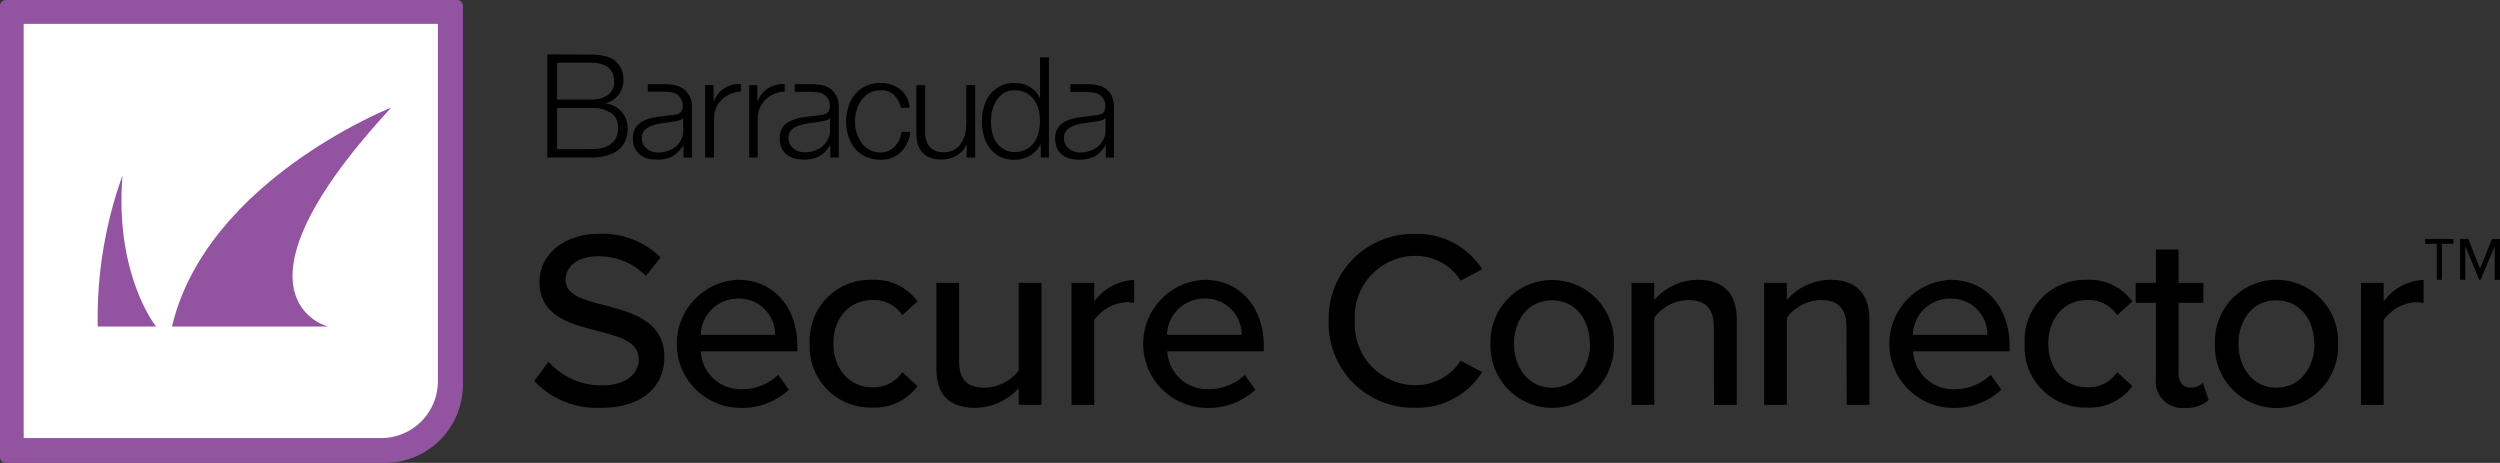<svg xmlns="http://www.w3.org/2000/svg" width="216.034" height="40" viewBox="0 0 216.034 40">
  <rect x="0" y="0" width="216.034" height="40" fill="#333333" stroke="none"/>
  <g id="Layer_2" data-name="Layer 2" transform="translate(0)">
    <g id="Layer_6" data-name="Layer 6" transform="translate(0)">
      <path id="Path_9715" data-name="Path 9715" d="M106.4,11.428v1.463h0a2.385,2.385,0,0,1,.9-1.174,2.358,2.358,0,0,1,1.463-.375v.638a2.551,2.551,0,0,0-1.683.729,2.144,2.144,0,0,0-.477.723,2.427,2.427,0,0,0-.171.916v3.333h-.734V11.428Zm-4.512,0v6.254h.766V14.349a2.422,2.422,0,0,1,.166-.916,2.144,2.144,0,0,1,.477-.723,2.551,2.551,0,0,1,1.683-.729v-.638a2.358,2.358,0,0,0-1.463.375,2.385,2.385,0,0,0-.9,1.174h0V11.428Zm16.329.857a2.144,2.144,0,0,1,.584,1.1h.761a2.288,2.288,0,0,0-.831-1.608,2.728,2.728,0,0,0-1.7-.536,2.83,2.83,0,0,0-1.265.268,2.771,2.771,0,0,0-.927.713,3.082,3.082,0,0,0-.568,1.072,4.346,4.346,0,0,0,0,2.562,3.081,3.081,0,0,0,.568,1.045,2.771,2.771,0,0,0,.927.713,2.98,2.98,0,0,0,1.265.257,2.449,2.449,0,0,0,1.747-.632,2.867,2.867,0,0,0,.836-1.779h-.761a2.256,2.256,0,0,1-.193.718,2.144,2.144,0,0,1-.4.563,1.875,1.875,0,0,1-.536.37,1.758,1.758,0,0,1-.67.134,1.961,1.961,0,0,1-.954-.23,2.192,2.192,0,0,1-.707-.622,2.707,2.707,0,0,1-.413-.857,3.483,3.483,0,0,1,0-1.951,2.68,2.68,0,0,1,.413-.852,2.069,2.069,0,0,1,.686-.627,1.9,1.9,0,0,1,.954-.23,1.661,1.661,0,0,1,1.19.4m7,5.407V11.428h-.766v3.285a4.169,4.169,0,0,1-.107.927,2.583,2.583,0,0,1-.343.8,1.71,1.71,0,0,1-.579.563,1.64,1.64,0,0,1-.847.214,1.608,1.608,0,0,1-1.281-.439,2.031,2.031,0,0,1-.4-1.286V11.428h-.761v4.057a4,4,0,0,0,.118,1,1.946,1.946,0,0,0,.386.74,1.731,1.731,0,0,0,.675.466,2.83,2.83,0,0,0,1.013.161,2.481,2.481,0,0,0,1.281-.332,2.144,2.144,0,0,0,.879-.965h0v1.131Zm6.372,0V9.027h-.766v3.585h0a1.832,1.832,0,0,0-.348-.595,2.213,2.213,0,0,0-.536-.429,2.358,2.358,0,0,0-.622-.263,2.931,2.931,0,0,0-.686-.08,2.679,2.679,0,0,0-1.243.268,2.61,2.61,0,0,0-.879.718,3.039,3.039,0,0,0-.536,1.072,4.748,4.748,0,0,0,0,2.529,3,3,0,0,0,.536,1.072,2.546,2.546,0,0,0,.879.718,2.813,2.813,0,0,0,1.243.257,2.551,2.551,0,0,0,.686-.1,2.77,2.77,0,0,0,.648-.273,2.3,2.3,0,0,0,.536-.429,1.742,1.742,0,0,0,.359-.536h.027v1.136ZM126.7,15.538a4.191,4.191,0,0,1,0-1.929,2.766,2.766,0,0,1,.364-.852,1.983,1.983,0,0,1,.638-.648,1.726,1.726,0,0,1,.932-.236,1.967,1.967,0,0,1,1.7.847,2.551,2.551,0,0,1,.375.852,4.191,4.191,0,0,1,0,1.929,2.5,2.5,0,0,1-.375.852,1.988,1.988,0,0,1-1.7.852,1.726,1.726,0,0,1-.932-.241,1.983,1.983,0,0,1-.638-.568,2.711,2.711,0,0,1-.364-.852m-13.462-3.189a2.24,2.24,0,0,1,.2,1.024v4.3h-.729V16.61h0a4.5,4.5,0,0,1-.418.536,1.929,1.929,0,0,1-.472.391,1.977,1.977,0,0,1-.595.241,3.124,3.124,0,0,1-.793.086,3.054,3.054,0,0,1-.815-.1,1.86,1.86,0,0,1-.67-.327,1.56,1.56,0,0,1-.445-.568,1.849,1.849,0,0,1-.166-.82,1.608,1.608,0,0,1,.289-1.024,1.806,1.806,0,0,1,.772-.563,4.4,4.4,0,0,1,1.072-.273l1.217-.15a3.864,3.864,0,0,0,.429-.064.724.724,0,0,0,.3-.123.6.6,0,0,0,.188-.252,1.171,1.171,0,0,0-.413-1.345,1.447,1.447,0,0,0-.536-.2,3.987,3.987,0,0,0-.638-.054h-1.372v-.654h1.517a4.239,4.239,0,0,1,.777.075,2.042,2.042,0,0,1,.74.295,1.635,1.635,0,0,1,.536.616m-.536,1.935h-.027a.413.413,0,0,1-.279.193,2.486,2.486,0,0,1-.364.086c-.322.054-.654.107-1,.15a5.729,5.729,0,0,0-.943.2,1.9,1.9,0,0,0-.7.386.906.906,0,0,0-.268.707,1.115,1.115,0,0,0,.423.9,1.35,1.35,0,0,0,.445.252,1.736,1.736,0,0,0,.536.086,2.728,2.728,0,0,0,.836-.134,2.2,2.2,0,0,0,.7-.386,1.929,1.929,0,0,0,.472-.622,1.849,1.849,0,0,0,.177-.825Zm-12.128-1.935a2.24,2.24,0,0,1,.2,1.024v4.33h-.729V16.61h0a4.5,4.5,0,0,1-.418.536,1.929,1.929,0,0,1-.472.391,1.977,1.977,0,0,1-.595.241,3.1,3.1,0,0,1-.793.086,3.055,3.055,0,0,1-.815-.1,1.86,1.86,0,0,1-.67-.327,1.56,1.56,0,0,1-.445-.568,1.849,1.849,0,0,1-.166-.82,1.608,1.608,0,0,1,.289-1.024,1.806,1.806,0,0,1,.75-.579,4.459,4.459,0,0,1,1.072-.273l1.217-.15a3.676,3.676,0,0,0,.429-.064.723.723,0,0,0,.3-.123.6.6,0,0,0,.188-.252,1.171,1.171,0,0,0-.413-1.345,1.447,1.447,0,0,0-.536-.2,3.987,3.987,0,0,0-.638-.054H96.937v-.638h1.517a4.239,4.239,0,0,1,.777.075,2.042,2.042,0,0,1,.74.295,1.635,1.635,0,0,1,.536.616m-.536,1.935h0a.413.413,0,0,1-.279.193,2.487,2.487,0,0,1-.364.086c-.322.054-.654.107-1,.15a5.546,5.546,0,0,0-.938.2,1.881,1.881,0,0,0-.7.386.911.911,0,0,0-.273.707,1.136,1.136,0,0,0,.118.536,1.206,1.206,0,0,0,.311.386,1.35,1.35,0,0,0,.445.252,1.736,1.736,0,0,0,.536.086,2.728,2.728,0,0,0,.836-.134,2.2,2.2,0,0,0,.7-.386,1.929,1.929,0,0,0,.472-.622,1.849,1.849,0,0,0,.177-.825Zm37.036-1.935a2.143,2.143,0,0,1,.209,1.024v4.33h-.707V16.61h0a4.5,4.5,0,0,1-.418.536,2.036,2.036,0,0,1-.472.391,1.977,1.977,0,0,1-.595.241,3.521,3.521,0,0,1-1.608,0,1.838,1.838,0,0,1-.665-.327,1.608,1.608,0,0,1-.45-.568,1.929,1.929,0,0,1-.161-.82,1.608,1.608,0,0,1,.289-1.024,1.806,1.806,0,0,1,.772-.563,4.4,4.4,0,0,1,1.072-.273l1.217-.155a2.781,2.781,0,0,0,.423-.059.718.718,0,0,0,.305-.123.6.6,0,0,0,.188-.252,1.171,1.171,0,0,0-.413-1.345,1.356,1.356,0,0,0-.536-.2,3.451,3.451,0,0,0-.638-.054h-1.377v-.67h1.522a4.239,4.239,0,0,1,.777.075,2.042,2.042,0,0,1,.74.295,1.608,1.608,0,0,1,.536.616m-.536,1.935h-.027a.45.45,0,0,1-.279.193,2.487,2.487,0,0,1-.364.086c-.322.054-.654.107-1,.15a5.729,5.729,0,0,0-.943.2,1.854,1.854,0,0,0-.7.386.911.911,0,0,0-.273.707,1.072,1.072,0,0,0,.118.536,1.19,1.19,0,0,0,.305.386,1.377,1.377,0,0,0,.45.252,1.731,1.731,0,0,0,.536.086,2.679,2.679,0,0,0,.836-.134,2.063,2.063,0,0,0,.7-.391,1.87,1.87,0,0,0,.477-.616,1.849,1.849,0,0,0,.177-.825ZM88.25,8.77v8.912H92a4.963,4.963,0,0,0,1.243-.134,3.376,3.376,0,0,0,.874-.338,1.935,1.935,0,0,0,.568-.477,2.374,2.374,0,0,0,.322-.536,2.46,2.46,0,0,0,.15-.536,3.321,3.321,0,0,0,.038-.482,2.186,2.186,0,0,0-.536-1.468,2.144,2.144,0,0,0-1.377-.7v-.027a1.8,1.8,0,0,0,.632-.263,1.967,1.967,0,0,0,.488-.456,2.01,2.01,0,0,0,.316-.6,2.085,2.085,0,0,0,.113-.681,2.058,2.058,0,0,0-.236-1.04,1.913,1.913,0,0,0-.584-.707,2.513,2.513,0,0,0-.9-.343,5.4,5.4,0,0,0-1.072-.107Zm.847,3.907V9.493h2.921q2.01,0,2.01,1.672a1.426,1.426,0,0,1-.123.584,1.308,1.308,0,0,1-.375.482,1.828,1.828,0,0,1-.627.327,3.044,3.044,0,0,1-.884.118Zm0,4.287V13.4h2.921a3.006,3.006,0,0,1,1.742.429,1.49,1.49,0,0,1,.606,1.292,1.924,1.924,0,0,1-.188.895,1.5,1.5,0,0,1-.536.568,2.079,2.079,0,0,1-.745.289,4.427,4.427,0,0,1-.9.086Z" transform="translate(-40.956 -4.07)"/>
      <path id="Path_9716" data-name="Path 9716" d="M87.377,48.749A6.125,6.125,0,0,0,91.965,50.8c2.358,0,3.215-1.2,3.215-2.251,0-1.527-1.661-1.961-3.516-2.444-2.379-.611-5.059-1.281-5.059-4.255,0-2.4,2.144-4.148,5.15-4.148a7.144,7.144,0,0,1,5.305,2.031L95.8,41.343a5.675,5.675,0,0,0-4.212-1.7c-1.608,0-2.728.825-2.728,2.047,0,1.313,1.57,1.726,3.382,2.186,2.379.632,5.15,1.372,5.15,4.475,0,2.267-1.57,4.384-5.5,4.384a7.437,7.437,0,0,1-5.74-2.315Z" transform="translate(-39.982 -17.495)"/>
      <path id="Path_9717" data-name="Path 9717" d="M114.419,45.12c3.167,0,5.129,2.471,5.129,5.7V51.3H111.2a3.457,3.457,0,0,0,3.58,3.274A4.5,4.5,0,0,0,117.9,53.33l.916,1.286a5.927,5.927,0,0,1-4.234,1.57,5.536,5.536,0,0,1-.166-11.066ZM111.2,49.879h6.431a3.119,3.119,0,0,0-3.215-3.14A3.215,3.215,0,0,0,111.2,49.879Z" transform="translate(-50.647 -20.94)"/>
      <path id="Path_9718" data-name="Path 9718" d="M135.929,45.114a4.593,4.593,0,0,1,3.95,1.86l-1.308,1.2a2.947,2.947,0,0,0-2.556-1.313c-2.074,0-3.4,1.608-3.4,3.751s1.329,3.794,3.4,3.794a3,3,0,0,0,2.556-1.308l1.308,1.2a4.6,4.6,0,0,1-3.95,1.854,5.253,5.253,0,0,1-5.359-5.541A5.218,5.218,0,0,1,135.929,45.114Z" transform="translate(-60.597 -20.934)"/>
      <path id="Path_9719" data-name="Path 9719" d="M158.111,54.71a5.2,5.2,0,0,1-3.751,1.7c-2.251,0-3.36-1.136-3.36-3.36V45.61h1.961V52.4c0,1.747.874,2.267,2.229,2.267a3.794,3.794,0,0,0,2.921-1.484V45.61h1.967V56.151h-1.967Z" transform="translate(-70.078 -21.167)"/>
      <path id="Path_9720" data-name="Path 9720" d="M172.78,45.392h1.967V47a4.48,4.48,0,0,1,3.451-1.86v1.988a3.215,3.215,0,0,0-.681-.064,3.719,3.719,0,0,0-2.771,1.527v7.342H172.78Z" transform="translate(-80.186 -20.949)"/>
      <path id="Path_9721" data-name="Path 9721" d="M189.634,45.12c3.162,0,5.129,2.471,5.129,5.7V51.3h-8.339A3.462,3.462,0,0,0,190,54.573a4.486,4.486,0,0,0,3.119-1.243l.916,1.286a5.927,5.927,0,0,1-4.234,1.57,5.536,5.536,0,0,1-.171-11.066Zm-3.215,4.759h6.431a3.119,3.119,0,0,0-3.215-3.14,3.215,3.215,0,0,0-3.232,3.14Z" transform="translate(-85.556 -20.94)"/>
      <path id="Path_9722" data-name="Path 9722" d="M214.247,45.219a7.288,7.288,0,0,1,7.46-7.5,6.6,6.6,0,0,1,5.8,3.049l-1.854.986a4.62,4.62,0,0,0-3.934-2.144,5.26,5.26,0,0,0-5.214,5.589,5.26,5.26,0,0,0,5.214,5.589,4.625,4.625,0,0,0,3.934-2.117l1.854.986a6.613,6.613,0,0,1-5.788,3.076,7.288,7.288,0,0,1-7.476-7.513Z" transform="translate(-99.429 -17.502)"/>
      <path id="Path_9723" data-name="Path 9723" d="M240.35,50.645a5.33,5.33,0,1,1,10.654,0,5.331,5.331,0,1,1-10.654,0Zm8.574,0c0-1.988-1.158-3.751-3.274-3.751s-3.274,1.79-3.274,3.751,1.179,3.794,3.274,3.794,3.3-1.79,3.3-3.794Z" transform="translate(-111.545 -20.94)"/>
      <path id="Path_9724" data-name="Path 9724" d="M270.191,49.182c0-1.747-.895-2.315-2.245-2.315a3.778,3.778,0,0,0-2.9,1.527v7.529H263.08V45.383h1.961v1.484a5.032,5.032,0,0,1,3.751-1.747c2.224,0,3.382,1.179,3.382,3.408v7.4h-1.967Z" transform="translate(-122.094 -20.94)"/>
      <path id="Path_9725" data-name="Path 9725" d="M291.577,49.182c0-1.747-.895-2.315-2.251-2.315a3.778,3.778,0,0,0-2.9,1.527v7.529H284.46V45.383h1.961v1.484a5.032,5.032,0,0,1,3.751-1.747c2.224,0,3.382,1.179,3.382,3.408v7.4h-1.961Z" transform="translate(-132.016 -20.94)"/>
      <path id="Path_9726" data-name="Path 9726" d="M309.9,45.12c3.167,0,5.134,2.471,5.134,5.7V51.3H306.7a3.457,3.457,0,0,0,3.58,3.274A4.5,4.5,0,0,0,313.4,53.33l.916,1.286a5.927,5.927,0,0,1-4.234,1.57A5.537,5.537,0,0,1,309.9,45.12Zm-3.215,4.759h6.431a3.119,3.119,0,0,0-3.215-3.14,3.215,3.215,0,0,0-3.226,3.14Z" transform="translate(-141.377 -20.94)"/>
      <path id="Path_9727" data-name="Path 9727" d="M331.829,45.114a4.6,4.6,0,0,1,3.95,1.86l-1.313,1.2a2.937,2.937,0,0,0-2.551-1.313c-2.074,0-3.4,1.608-3.4,3.751s1.329,3.794,3.4,3.794a2.985,2.985,0,0,0,2.551-1.308l1.313,1.2a4.614,4.614,0,0,1-3.95,1.854,5.238,5.238,0,0,1-5.359-5.541A5.218,5.218,0,0,1,331.829,45.114Z" transform="translate(-151.513 -20.934)"/>
      <path id="Path_9728" data-name="Path 9728" d="M346.117,51.323V44.843H344.37V43.118h1.747V40.24h1.961v2.878h2.144v1.726h-2.144v6.045c0,.745.348,1.286,1.029,1.286a1.5,1.5,0,0,0,1.072-.413l.5,1.484a2.819,2.819,0,0,1-2.053.675A2.3,2.3,0,0,1,346.117,51.323Z" transform="translate(-159.82 -18.675)"/>
      <path id="Path_9729" data-name="Path 9729" d="M357.16,50.645a5.32,5.32,0,1,1,10.632,0,5.321,5.321,0,1,1-10.632,0Zm8.574,0c0-1.988-1.158-3.751-3.274-3.751s-3.269,1.79-3.269,3.751,1.174,3.794,3.269,3.794,3.3-1.79,3.3-3.794Z" transform="translate(-165.756 -20.94)"/>
      <path id="Path_9730" data-name="Path 9730" d="M380.7,45.392h1.961V47a4.48,4.48,0,0,1,3.451-1.86v1.988a3.214,3.214,0,0,0-.681-.064,3.719,3.719,0,0,0-2.771,1.527v7.342H380.7Z" transform="translate(-176.681 -20.949)"/>
      <path id="Path_9731" data-name="Path 9731" d="M392.507,42.062h-.45V38.948h-1V38.53H393.5v.418h-1Zm4.561-2.921-1.216,2.921h-.129l-1.2-2.921v2.921h-.45V38.53h.707L395.8,41.1l1.029-2.567h.691v3.532h-.45Z" transform="translate(-181.489 -17.882)"/>
      <path id="Path_9732" data-name="Path 9732" d="M.5,0h39a.5.5,0,0,1,.5.5V33.226A6.747,6.747,0,0,1,33.226,40H.5a.5.5,0,0,1-.5-.5V.5A.5.5,0,0,1,.5,0Z" transform="translate(0)" fill="#9253a1"/>
      <path id="Path_9733" data-name="Path 9733" d="M3.82,3.85H39.613V34.734A4.909,4.909,0,0,1,34.7,39.643H3.82Z" transform="translate(-1.773 -1.787)" fill="#fff"/>
      <path id="Path_9734" data-name="Path 9734" d="M20.8,36.267H15.76A36.456,36.456,0,0,1,17.9,23.213C17.207,31.8,20.8,36.267,20.8,36.267ZM41.124,17.35S25.144,23.663,22.18,36.267H35.631S25.969,33.738,41.124,17.35Z" transform="translate(-7.314 -8.052)" fill="#9253a1"/>
    </g>
  </g>
</svg>
